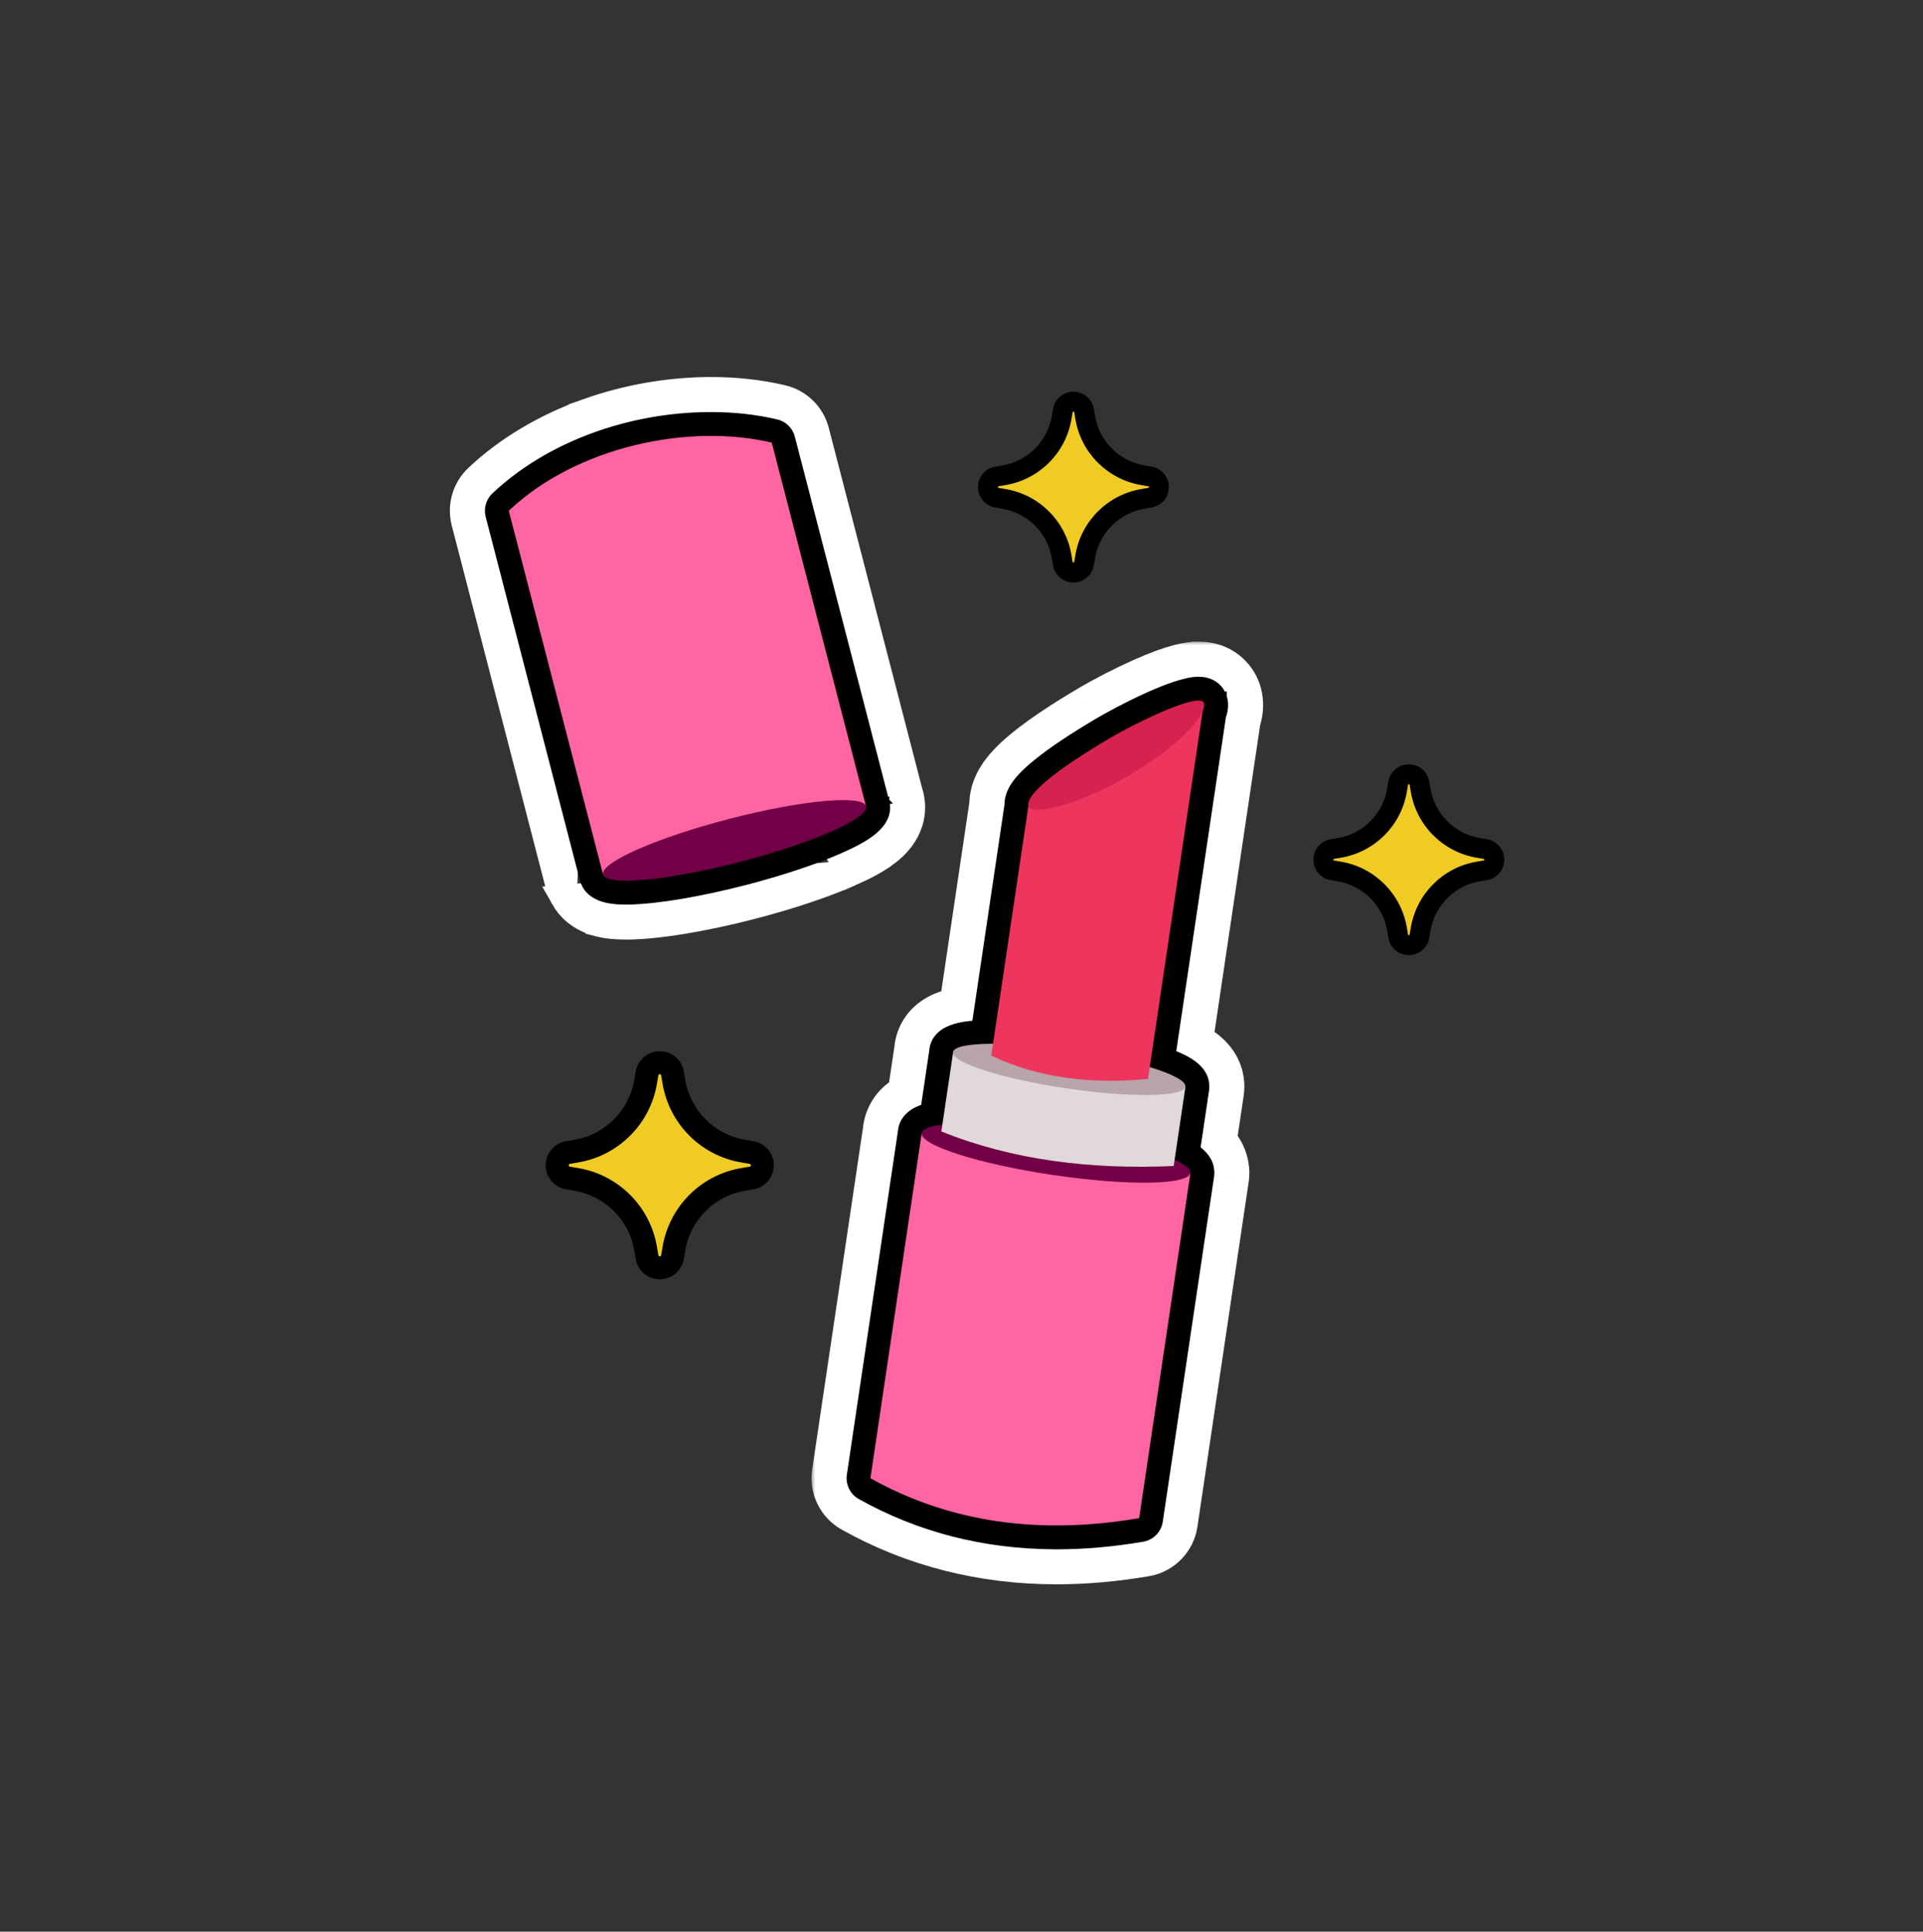 <svg xmlns="http://www.w3.org/2000/svg" fill="none" viewBox="0 0 215 216" height="216" width="215">
<rect x="0" y="0" width="215" height="216" fill="#333333" stroke="none"/>
<path stroke-width="2.917" stroke="white" fill="white" d="M65.671 46.021L65.671 46.021C70.084 44.448 74.862 43.616 79.5 43.616H79.502C82.278 43.616 84.956 43.913 87.46 44.502L87.461 44.502C89.313 44.937 90.772 46.364 91.249 48.206C91.249 48.206 91.249 48.206 91.249 48.206L101.697 88.54C101.731 88.645 101.765 88.758 101.796 88.877C101.985 89.61 102.107 90.699 101.724 91.929C101.336 93.178 100.47 94.439 98.905 95.562L98.904 95.562C97.907 96.276 96.627 96.962 95.035 97.664L65.671 46.021ZM65.671 46.021C60.938 47.709 56.678 50.247 53.359 53.387L53.359 53.387C52.003 54.671 51.451 56.589 51.919 58.397L51.919 58.397L62.459 99.076L62.46 99.079C62.581 99.542 62.765 99.986 63.007 100.397M65.671 46.021L63.007 100.397M63.007 100.397C63.622 101.485 64.797 102.721 66.913 103.269L66.913 103.27C67.814 103.503 68.84 103.604 70.01 103.604C73.379 103.604 78.626 102.737 84.039 101.334L84.04 101.334C88.202 100.254 92.107 98.956 95.034 97.664L63.007 100.397ZM95.284 90.046C95.227 90.093 95.156 90.147 95.07 90.209C94.52 90.603 93.617 91.093 92.378 91.639C89.921 92.723 86.395 93.921 82.387 94.96L82.387 94.96C77.185 96.309 72.604 97.02 70.01 97.02C69.415 97.02 68.988 96.981 68.71 96.928L68.527 96.247L58.516 57.597C64.039 52.738 72.1 50.201 79.5 50.201C81.447 50.201 83.333 50.378 85.098 50.727L95.284 90.046ZM95.494 89.845C95.497 89.841 95.498 89.839 95.498 89.839C95.498 89.839 95.497 89.841 95.494 89.845Z"></path>
<path stroke-width="0.833" stroke="black" fill="black" d="M99.013 89.604C98.993 89.521 98.968 89.442 98.941 89.367L88.463 48.928L88.463 48.927C88.253 48.119 87.614 47.492 86.8 47.301C84.517 46.764 82.06 46.492 79.5 46.492C70.326 46.492 61.293 49.839 55.336 55.477L55.336 55.477C54.739 56.041 54.497 56.883 54.704 57.677C54.704 57.677 54.704 57.677 54.704 57.678L65.244 98.356L65.244 98.359C65.285 98.512 65.341 98.658 65.409 98.795C65.865 99.808 66.825 100.28 67.714 100.505C68.605 100.729 69.514 100.729 70.001 100.729H70.011H70.428V100.723C73.54 100.655 78.309 99.849 83.319 98.55C87.352 97.503 91.102 96.257 93.875 95.033C95.318 94.397 96.737 93.689 97.724 92.842C98.719 91.989 99.353 90.92 99.013 89.604ZM99.013 89.604C99.013 89.603 99.013 89.603 99.013 89.602L98.609 89.707L99.014 89.606C99.013 89.605 99.013 89.605 99.013 89.604Z"></path>
<mask fill="black" height="106" width="51" y="71.661" x="90.65" maskUnits="userSpaceOnUse" id="path-3-outside-1_18242_5406">
<rect height="106" width="51" y="71.661" x="90.65" fill="white"></rect>
<path d="M133.993 78.333C134.323 78.333 134.537 78.417 134.602 78.605C134.675 78.821 134.634 79.137 134.461 79.536L128.547 119.325C131.067 120.094 132.604 120.889 132.526 121.505H132.541L131.327 129.676C132.5 130.211 133.142 130.723 133.087 131.16H133.099L127.362 169.759C124.204 170.297 121.12 170.572 118.115 170.572C110.683 170.572 103.729 168.885 97.318 165.292L103.042 126.778C103.042 126.753 103.042 126.727 103.046 126.703C103.114 126.243 103.954 125.929 105.357 125.761L106.554 117.71C106.554 117.69 106.551 117.67 106.554 117.652C106.646 117.031 108.364 116.716 111.025 116.715L114.98 90.105H114.981C114.7 88.703 118.705 85.713 123.886 82.654C126.99 80.822 132.2 78.331 133.993 78.331M133.993 74.663C133.05 74.663 131.509 74.866 127.941 76.453C125.992 77.32 123.779 78.457 122.021 79.495C119.1 81.221 116.764 82.786 115.078 84.148C114.023 85.001 113.229 85.77 112.652 86.498C111.753 87.629 111.299 88.78 111.296 89.931L107.833 113.229C107.572 113.266 107.327 113.306 107.098 113.353C103.856 114.009 103.091 115.988 102.925 117.11C102.913 117.196 102.902 117.283 102.896 117.369L102.086 122.823C99.99 123.772 99.522 125.46 99.418 126.162C99.406 126.241 99.397 126.321 99.391 126.4L93.69 164.75C93.465 166.257 94.196 167.746 95.526 168.49C102.333 172.304 109.934 174.238 118.117 174.238C121.287 174.238 124.604 173.948 127.978 173.373C129.542 173.107 130.759 171.866 130.991 170.296L136.728 131.698C136.786 131.304 136.78 130.907 136.713 130.521C136.601 129.759 136.25 128.788 135.302 127.888L136.17 122.043C136.225 121.669 136.222 121.301 136.169 120.944C136.031 119.827 135.378 118.384 133.253 117.239C133.056 117.132 132.842 117.026 132.614 116.919L138.035 80.447C138.466 79.134 138.306 78.088 138.075 77.413C137.619 76.083 136.309 74.661 133.996 74.661L133.993 74.663Z"></path>
</mask>
<path fill="white" d="M133.993 78.333C134.323 78.333 134.537 78.417 134.602 78.605C134.675 78.821 134.634 79.137 134.461 79.536L128.547 119.325C131.067 120.094 132.604 120.889 132.526 121.505H132.541L131.327 129.676C132.5 130.211 133.142 130.723 133.087 131.16H133.099L127.362 169.759C124.204 170.297 121.12 170.572 118.115 170.572C110.683 170.572 103.729 168.885 97.318 165.292L103.042 126.778C103.042 126.753 103.042 126.727 103.046 126.703C103.114 126.243 103.954 125.929 105.357 125.761L106.554 117.71C106.554 117.69 106.551 117.67 106.554 117.652C106.646 117.031 108.364 116.716 111.025 116.715L114.98 90.105H114.981C114.7 88.703 118.705 85.713 123.886 82.654C126.99 80.822 132.2 78.331 133.993 78.331M133.993 74.663C133.05 74.663 131.509 74.866 127.941 76.453C125.992 77.32 123.779 78.457 122.021 79.495C119.1 81.221 116.764 82.786 115.078 84.148C114.023 85.001 113.229 85.77 112.652 86.498C111.753 87.629 111.299 88.78 111.296 89.931L107.833 113.229C107.572 113.266 107.327 113.306 107.098 113.353C103.856 114.009 103.091 115.988 102.925 117.11C102.913 117.196 102.902 117.283 102.896 117.369L102.086 122.823C99.99 123.772 99.522 125.46 99.418 126.162C99.406 126.241 99.397 126.321 99.391 126.4L93.69 164.75C93.465 166.257 94.196 167.746 95.526 168.49C102.333 172.304 109.934 174.238 118.117 174.238C121.287 174.238 124.604 173.948 127.978 173.373C129.542 173.107 130.759 171.866 130.991 170.296L136.728 131.698C136.786 131.304 136.78 130.907 136.713 130.521C136.601 129.759 136.25 128.788 135.302 127.888L136.17 122.043C136.225 121.669 136.222 121.301 136.169 120.944C136.031 119.827 135.378 118.384 133.253 117.239C133.056 117.132 132.842 117.026 132.614 116.919L138.035 80.447C138.466 79.134 138.306 78.088 138.075 77.413C137.619 76.083 136.309 74.661 133.996 74.661L133.993 74.663Z"></path>
<path mask="url(#path-3-outside-1_18242_5406)" fill="white" d="M134.602 78.605L137.363 77.665L137.362 77.663L134.602 78.605ZM134.461 79.536L131.784 78.377L131.632 78.728L131.576 79.107L134.461 79.536ZM128.547 119.325L125.662 118.897L125.292 121.382L127.696 122.115L128.547 119.325ZM132.526 121.505L129.632 121.139L129.217 124.422H132.526V121.505ZM132.541 121.505L135.426 121.934L135.923 118.589H132.541V121.505ZM131.327 129.676L128.442 129.247L128.12 131.418L130.116 132.33L131.327 129.676ZM133.087 131.16L130.193 130.796L129.78 134.077H133.087V131.16ZM133.099 131.16L135.984 131.589L136.481 128.244H133.099V131.16ZM127.362 169.759L127.852 172.634L129.936 172.279L130.247 170.188L127.362 169.759ZM97.318 165.292L94.433 164.863L94.137 166.853L95.892 167.837L97.318 165.292ZM103.042 126.778L105.927 127.207L105.959 126.993V126.778H103.042ZM103.046 126.703L100.161 126.272L100.156 126.306L100.151 126.341L103.046 126.703ZM105.357 125.761L105.704 128.657L107.914 128.392L108.242 126.19L105.357 125.761ZM106.554 117.71L109.439 118.139L109.47 117.925V117.71H106.554ZM106.554 117.652L109.431 118.131L109.435 118.105L109.439 118.078L106.554 117.652ZM111.025 116.715L111.027 119.631L113.541 119.63L113.91 117.143L111.025 116.715ZM114.98 90.105V87.189H112.465L112.095 89.676L114.98 90.105ZM114.981 90.105V93.022H118.541L117.841 89.531L114.981 90.105ZM123.886 82.654L122.403 80.143L122.403 80.143L123.886 82.654ZM133.993 74.663V77.579H134.683L135.299 77.271L133.993 74.663ZM127.941 76.453L129.126 79.118L129.126 79.118L127.941 76.453ZM122.021 79.495L120.538 76.983L120.537 76.984L122.021 79.495ZM115.078 84.148L113.245 81.879L113.244 81.88L115.078 84.148ZM112.652 86.498L114.935 88.312L114.936 88.311L112.652 86.498ZM111.296 89.931L114.181 90.36L114.212 90.15L114.212 89.939L111.296 89.931ZM107.833 113.229L108.239 116.118L110.398 115.815L110.718 113.658L107.833 113.229ZM107.098 113.353L107.676 116.212L107.688 116.209L107.098 113.353ZM102.925 117.11L100.04 116.682L100.039 116.69L100.037 116.698L102.925 117.11ZM102.896 117.369L105.781 117.797L105.797 117.687L105.805 117.577L102.896 117.369ZM102.086 122.823L103.289 125.48L104.737 124.824L104.971 123.252L102.086 122.823ZM99.418 126.162L102.301 126.605L102.302 126.597L102.303 126.589L99.418 126.162ZM99.391 126.4L102.275 126.829L102.291 126.727L102.299 126.624L99.391 126.4ZM93.69 164.75L96.575 165.18L96.575 165.178L93.69 164.75ZM95.526 168.49L96.952 165.946L96.951 165.945L95.526 168.49ZM127.978 173.373L127.489 170.497L127.488 170.498L127.978 173.373ZM130.991 170.296L128.106 169.867L128.106 169.869L130.991 170.296ZM136.728 131.698L139.613 132.127L139.614 132.123L136.728 131.698ZM136.713 130.521L133.827 130.944L133.833 130.983L133.84 131.023L136.713 130.521ZM135.302 127.888L132.417 127.459L132.194 128.958L133.293 130.002L135.302 127.888ZM136.17 122.043L139.055 122.472L139.056 122.467L136.17 122.043ZM136.169 120.944L133.274 121.301L133.278 121.339L133.284 121.378L136.169 120.944ZM133.253 117.239L131.862 119.802L131.87 119.807L133.253 117.239ZM132.614 116.919L129.729 116.491L129.41 118.637L131.374 119.559L132.614 116.919ZM138.035 80.447L135.264 79.537L135.187 79.773L135.15 80.018L138.035 80.447ZM138.075 77.413L140.835 76.47L140.834 76.468L138.075 77.413ZM133.996 74.661V71.745H133.307L132.69 72.053L133.996 74.661ZM133.993 81.25C133.96 81.25 133.648 81.253 133.238 81.075C132.745 80.861 132.126 80.38 131.841 79.548L137.362 77.663C137.013 76.642 136.255 76.025 135.556 75.722C134.94 75.455 134.357 75.416 133.993 75.416V81.25ZM131.841 79.545C131.686 79.092 131.715 78.733 131.737 78.581C131.761 78.419 131.798 78.346 131.784 78.377L137.138 80.695C137.402 80.085 137.791 78.922 137.363 77.665L131.841 79.545ZM131.576 79.107L125.662 118.897L131.432 119.754L137.346 79.965L131.576 79.107ZM127.696 122.115C128.883 122.477 129.686 122.802 130.126 123.04C130.362 123.167 130.342 123.189 130.225 123.071C130.169 123.015 129.482 122.325 129.632 121.139L135.419 121.872C135.608 120.378 134.759 119.357 134.358 118.955C133.896 118.491 133.349 118.151 132.895 117.906C131.957 117.4 130.731 116.942 129.398 116.536L127.696 122.115ZM132.526 124.422H132.541V118.589H132.526V124.422ZM129.656 121.077L128.442 129.247L134.212 130.105L135.426 121.934L129.656 121.077ZM130.116 132.33C130.345 132.434 130.517 132.523 130.641 132.595C130.77 132.67 130.814 132.707 130.803 132.698C130.795 132.691 130.76 132.662 130.711 132.608C130.662 132.554 130.583 132.459 130.499 132.321C130.331 132.04 130.104 131.5 130.193 130.796L135.981 131.525C136.21 129.705 134.954 128.563 134.532 128.212C133.941 127.721 133.218 127.333 132.538 127.023L130.116 132.33ZM133.087 134.077H133.099V128.244H133.087V134.077ZM130.214 130.732L124.477 169.33L130.247 170.188L135.984 131.589L130.214 130.732ZM126.872 166.884C123.861 167.397 120.942 167.656 118.115 167.656V173.489C121.299 173.489 124.546 173.197 127.852 172.634L126.872 166.884ZM118.115 167.656C111.144 167.656 104.687 166.078 98.743 162.748L95.892 167.837C102.771 171.691 110.222 173.489 118.115 173.489V167.656ZM100.203 165.721L105.927 127.207L100.158 126.349L94.433 164.863L100.203 165.721ZM105.959 126.778C105.959 126.758 105.959 126.79 105.958 126.829C105.957 126.87 105.953 126.955 105.94 127.065L100.151 126.341C100.135 126.475 100.13 126.585 100.128 126.652C100.126 126.716 100.126 126.773 100.126 126.778H105.959ZM105.93 127.134C105.818 127.885 105.411 128.359 105.161 128.578C105.038 128.686 104.934 128.751 104.876 128.784C104.816 128.818 104.781 128.832 104.78 128.832C104.778 128.833 104.798 128.825 104.843 128.812C104.888 128.799 104.95 128.783 105.033 128.765C105.2 128.728 105.422 128.691 105.704 128.657L105.01 122.865C104.212 122.961 103.361 123.118 102.621 123.413C102.131 123.608 100.449 124.343 100.161 126.272L105.93 127.134ZM108.242 126.19L109.439 118.139L103.669 117.281L102.472 125.332L108.242 126.19ZM109.47 117.71C109.47 117.634 109.468 117.574 109.467 117.554C109.466 117.547 109.466 117.532 109.466 117.539C109.466 117.54 109.467 117.551 109.467 117.566C109.468 117.594 109.471 117.664 109.468 117.754C109.465 117.845 109.457 117.976 109.431 118.131L103.677 117.172C103.649 117.337 103.64 117.477 103.637 117.578C103.634 117.677 103.637 117.756 103.638 117.794C103.639 117.814 103.64 117.83 103.64 117.836C103.641 117.847 103.64 117.838 103.64 117.836C103.64 117.825 103.637 117.775 103.637 117.71H109.47ZM109.439 118.078C109.261 119.285 108.384 119.766 108.307 119.808C108.155 119.89 108.139 119.863 108.404 119.81C108.899 119.71 109.771 119.632 111.027 119.631L111.023 113.798C109.618 113.799 108.3 113.879 107.248 114.092C106.739 114.195 106.11 114.363 105.527 114.679C105.019 114.955 103.893 115.708 103.668 117.225L109.439 118.078ZM113.91 117.143L117.865 90.534L112.095 89.676L108.14 116.286L113.91 117.143ZM114.98 93.022H114.981V87.189H114.98V93.022ZM117.841 89.531C117.958 90.116 117.805 90.529 117.762 90.632C117.716 90.743 117.699 90.733 117.81 90.593C118.033 90.311 118.481 89.866 119.219 89.269C120.672 88.094 122.829 86.666 125.369 85.166L122.403 80.143C119.762 81.702 117.326 83.298 115.551 84.733C114.676 85.441 113.851 86.198 113.241 86.967C112.935 87.352 112.611 87.829 112.379 88.383C112.151 88.931 111.934 89.744 112.122 90.679L117.841 89.531ZM125.368 85.166C126.825 84.306 128.804 83.277 130.617 82.471C131.523 82.067 132.346 81.739 133.013 81.517C133.771 81.265 134.05 81.248 133.993 81.248V75.415C133.04 75.415 131.995 75.709 131.175 75.981C130.264 76.284 129.254 76.692 128.246 77.141C126.229 78.038 124.051 79.17 122.403 80.143L125.368 85.166ZM133.993 71.746C132.474 71.746 130.505 72.12 126.756 73.788L129.126 79.118C132.513 77.612 133.626 77.579 133.993 77.579V71.746ZM126.756 73.788C124.71 74.698 122.396 75.886 120.538 76.983L123.504 82.006C125.161 81.028 127.275 79.941 129.126 79.118L126.756 73.788ZM120.537 76.984C117.554 78.746 115.085 80.393 113.245 81.879L116.91 86.417C118.443 85.179 120.645 83.695 123.504 82.006L120.537 76.984ZM113.244 81.88C112.09 82.813 111.123 83.732 110.368 84.684L114.936 88.311C115.336 87.808 115.955 87.189 116.912 86.416L113.244 81.88ZM110.368 84.683C109.166 86.195 108.384 87.964 108.379 89.923L114.212 89.939C114.213 89.595 114.339 89.062 114.935 88.312L110.368 84.683ZM108.411 89.502L104.948 112.8L110.718 113.658L114.181 90.36L108.411 89.502ZM107.428 110.341C107.131 110.383 106.82 110.432 106.508 110.497L107.688 116.209C107.835 116.179 108.013 116.149 108.239 116.118L107.428 110.341ZM106.52 110.494C104.353 110.932 102.744 111.881 101.647 113.154C100.577 114.398 100.18 115.738 100.04 116.682L105.81 117.539C105.836 117.361 105.905 117.15 106.069 116.96C106.207 116.799 106.6 116.429 107.676 116.212L106.52 110.494ZM100.037 116.698C100.02 116.818 99.999 116.98 99.987 117.161L105.805 117.577C105.804 117.584 105.804 117.583 105.806 117.573C105.807 117.563 105.809 117.547 105.812 117.523L100.037 116.698ZM100.011 116.94L99.201 122.395L104.971 123.252L105.781 117.797L100.011 116.94ZM100.882 120.166C97.555 121.673 96.72 124.471 96.533 125.734L102.303 126.589C102.314 126.515 102.355 126.328 102.48 126.129C102.584 125.961 102.794 125.704 103.289 125.48L100.882 120.166ZM96.535 125.718C96.512 125.87 96.494 126.023 96.482 126.176L102.299 126.624C102.299 126.619 102.3 126.612 102.301 126.605L96.535 125.718ZM96.505 125.971L90.805 164.321L96.575 165.178L102.275 126.829L96.505 125.971ZM90.805 164.32C90.402 167.026 91.714 169.699 94.101 171.035L96.951 165.945C96.678 165.793 96.529 165.488 96.575 165.18L90.805 164.32ZM94.1 171.035C101.365 175.105 109.46 177.155 118.117 177.155V171.321C110.408 171.321 103.302 169.504 96.952 165.946L94.1 171.035ZM118.117 177.155C121.463 177.155 124.944 176.848 128.468 176.248L127.488 170.498C124.264 171.047 121.111 171.321 118.117 171.321V177.155ZM128.467 176.248C131.273 175.771 133.459 173.543 133.876 170.723L128.106 169.869C128.058 170.188 127.81 170.443 127.489 170.497L128.467 176.248ZM133.876 170.724L139.613 132.127L133.843 131.27L128.106 169.867L133.876 170.724ZM139.614 132.123C139.717 131.42 139.706 130.71 139.586 130.02L133.84 131.023C133.854 131.103 133.855 131.188 133.842 131.273L139.614 132.123ZM139.599 130.099C139.407 128.788 138.799 127.187 137.311 125.773L133.293 130.002C133.512 130.21 133.631 130.395 133.701 130.537C133.772 130.684 133.809 130.822 133.827 130.944L139.599 130.099ZM138.187 128.316L139.055 122.472L133.285 121.615L132.417 127.459L138.187 128.316ZM139.056 122.467C139.153 121.803 139.148 121.145 139.053 120.511L133.284 121.378C133.296 121.456 133.297 121.535 133.284 121.619L139.056 122.467ZM139.063 120.588C138.807 118.504 137.569 116.251 134.637 114.671L131.87 119.807C132.584 120.192 132.909 120.547 133.059 120.763C133.207 120.977 133.256 121.158 133.274 121.301L139.063 120.588ZM134.644 114.675C134.379 114.532 134.11 114.4 133.855 114.28L131.374 119.559C131.574 119.653 131.733 119.732 131.862 119.802L134.644 114.675ZM135.499 117.348L140.92 80.876L135.15 80.018L129.729 116.491L135.499 117.348ZM140.806 81.357C141.464 79.353 141.238 77.651 140.835 76.47L135.315 78.356C135.373 78.526 135.468 78.915 135.264 79.537L140.806 81.357ZM140.834 76.468C140.036 74.138 137.735 71.745 133.996 71.745V77.578C134.519 77.578 134.794 77.726 134.946 77.844C135.129 77.986 135.255 78.182 135.315 78.358L140.834 76.468ZM132.69 72.053L132.687 72.055L135.299 77.271L135.302 77.269L132.69 72.053Z"></path>
<path stroke-width="0.833" stroke="black" fill="black" d="M136.734 77.881C136.66 77.663 136.467 77.216 136.042 76.821C135.606 76.416 134.949 76.086 133.996 76.086C133.255 76.086 132.303 76.317 131.29 76.656C130.267 76.999 129.145 77.466 128.051 77.967C125.863 78.97 123.761 80.121 122.745 80.721L122.745 80.721C119.891 82.406 117.611 83.931 115.973 85.256C115.175 85.9 114.355 86.624 113.741 87.412C113.136 88.188 112.697 89.067 112.719 90.027L109.077 114.526C107.979 114.603 106.94 114.774 106.114 115.144C105.182 115.561 104.489 116.248 104.327 117.336L104.327 117.337C104.317 117.408 104.311 117.473 104.308 117.527L103.367 123.86C102.302 124.185 101.045 124.868 100.82 126.378L100.82 126.378L100.82 126.384C100.812 126.444 100.805 126.504 100.8 126.565L95.093 164.961C95.093 164.961 95.093 164.961 95.093 164.961C94.954 165.887 95.403 166.799 96.218 167.256L96.218 167.256C102.765 170.924 110.075 172.796 117.942 172.823L117.947 172.828H118.12C121.212 172.828 124.448 172.543 127.742 171.983C128.703 171.819 129.449 171.056 129.592 170.094C129.592 170.094 129.592 170.094 129.592 170.093L135.329 131.497L135.329 131.495C135.355 131.319 135.359 131.141 135.343 130.967C135.292 129.813 134.524 129.005 133.785 128.475L134.771 121.842L134.771 121.84C134.8 121.64 134.803 121.439 134.778 121.242C134.712 120.332 134.185 119.621 133.458 119.06C132.807 118.558 131.964 118.15 131.052 117.8L136.653 80.121C136.932 79.338 136.974 78.579 136.734 77.881ZM136.734 77.881C136.734 77.881 136.734 77.881 136.734 77.881L136.34 78.016L136.734 77.882C136.734 77.882 136.734 77.882 136.734 77.881Z"></path>
<path fill="#FF65A2" d="M56.883 57.112C64.47 49.932 76.987 47.303 86.285 49.492L96.826 90.174L67.425 97.791L56.883 57.112Z"></path>
<path fill="#720046" d="M82.757 96.369C90.876 94.263 97.179 91.482 96.836 90.157C96.492 88.833 89.632 89.466 81.513 91.572C73.394 93.677 67.091 96.458 67.434 97.783C67.778 99.108 74.638 98.475 82.757 96.369Z"></path>
<path fill="#FF65A2" d="M127.362 169.759C116.392 171.625 106.321 170.337 97.317 165.292L103.054 126.695L133.099 131.162L127.362 169.759Z"></path>
<path fill="#720046" d="M133.082 131.161C133.283 129.809 126.722 127.713 118.427 126.481C110.132 125.248 103.245 125.346 103.044 126.699C102.843 128.052 109.404 130.147 117.699 131.38C125.994 132.612 132.881 132.514 133.082 131.161Z"></path>
<path fill="#E1D8DA" d="M131.223 130.378C121.917 130.794 113.203 129.721 105.247 126.518L106.564 117.647L132.541 121.507L131.223 130.378Z"></path>
<path fill="#B7A5AA" d="M132.521 121.506C132.695 120.335 127.022 118.522 119.85 117.457C112.679 116.391 106.724 116.477 106.55 117.648C106.376 118.818 112.049 120.631 119.22 121.697C126.392 122.762 132.347 122.677 132.521 121.506Z"></path>
<path fill="#ED355E" d="M128.351 120.644C122.025 121.245 116.141 120.568 110.829 118.04L114.981 90.108L134.6 78.603L128.351 120.641V120.644Z"></path>
<path fill="#D6224E" d="M114.983 90.11C115.242 91.36 120.764 89.775 124.991 87.404C132.545 83.16 134.968 79.673 134.601 78.605C134.187 77.396 127.562 80.485 123.885 82.656C118.7 85.718 114.692 88.709 114.981 90.11H114.983Z"></path>
<path fill="#F0CB24" d="M73.764 142.218C73.033 142.218 72.403 141.689 72.29 140.97L72.139 140.038C71.458 135.88 68.195 132.629 64.036 131.936L63.104 131.784C62.373 131.671 61.856 131.041 61.856 130.31C61.856 129.579 62.386 128.949 63.104 128.836L64.036 128.685C68.195 128.004 71.446 124.741 72.139 120.582L72.29 119.65C72.403 118.919 73.033 118.402 73.764 118.402C74.495 118.402 75.125 118.932 75.239 119.65L75.39 120.582C76.07 124.741 79.334 127.992 83.492 128.685L84.424 128.836C85.155 128.949 85.672 129.579 85.672 130.31C85.672 131.041 85.143 131.671 84.424 131.784L83.492 131.936C79.334 132.616 76.083 135.88 75.39 140.038L75.239 140.97C75.125 141.701 74.495 142.218 73.764 142.218Z"></path>
<path stroke-width="0.5" stroke="black" fill="black" d="M73.765 119.863C73.954 119.863 74.13 119.977 74.168 120.204L74.319 121.098C75.05 125.534 78.528 129.012 82.963 129.742L83.858 129.894C84.311 129.969 84.311 130.624 83.858 130.7L82.963 130.851C78.528 131.582 75.05 135.06 74.319 139.495L74.168 140.39C74.13 140.617 73.941 140.73 73.765 140.73C73.588 140.73 73.399 140.617 73.361 140.39L73.21 139.495C72.479 135.06 69.001 131.582 64.566 130.851L63.671 130.7C63.218 130.624 63.218 129.969 63.671 129.894L64.566 129.742C69.001 129.012 72.479 125.534 73.21 121.098L73.361 120.204C73.399 119.977 73.588 119.863 73.765 119.863ZM73.765 117.797C72.555 117.797 71.522 118.666 71.32 119.863L71.169 120.758C70.577 124.324 67.792 127.121 64.226 127.701L63.331 127.852C62.134 128.054 61.265 129.075 61.265 130.297C61.265 131.519 62.134 132.54 63.331 132.741L64.226 132.893C67.792 133.485 70.589 136.27 71.169 139.836L71.32 140.73C71.522 141.927 72.542 142.797 73.765 142.797C74.987 142.797 76.008 141.927 76.209 140.73L76.36 139.836C76.953 136.27 79.737 133.472 83.303 132.893L84.198 132.741C85.395 132.54 86.265 131.519 86.265 130.297C86.265 129.075 85.395 128.054 84.198 127.852L83.303 127.701C79.737 127.109 76.94 124.324 76.36 120.758L76.209 119.863C76.008 118.666 74.987 117.797 73.765 117.797Z"></path>
<path stroke-width="0.5" stroke="black" fill="#F0CB24" d="M156.533 104.986L156.533 104.985L156.407 104.208L156.407 104.207C155.822 100.636 153.019 97.844 149.449 97.249L149.448 97.249L148.671 97.123L148.669 97.123C148.187 97.048 147.841 96.632 147.841 96.141C147.841 95.653 148.195 95.234 148.67 95.159L148.671 95.159L149.448 95.033L149.448 95.033C153.02 94.449 155.811 91.646 156.406 88.076L156.407 88.075L156.533 87.298L156.533 87.296C156.608 86.813 157.024 86.468 157.514 86.468C158.003 86.468 158.421 86.822 158.496 87.297L158.496 87.298L158.622 88.075L158.622 88.075C159.207 91.647 162.01 94.438 165.58 95.033L165.581 95.033L166.358 95.159L166.36 95.16C166.842 95.234 167.188 95.651 167.188 96.141C167.188 96.63 166.833 97.048 166.359 97.123L166.358 97.123L165.581 97.249L165.581 97.249C162.009 97.834 159.217 100.637 158.622 104.207L158.622 104.208L158.496 104.985L158.496 104.986C158.421 105.469 158.005 105.814 157.514 105.814C157.026 105.814 156.608 105.46 156.533 104.986Z"></path>
<path stroke-width="0.5" stroke="black" fill="black" d="M157.514 87.436C157.672 87.436 157.819 87.53 157.85 87.719L157.976 88.465C158.585 92.161 161.484 95.059 165.18 95.668L165.925 95.794C166.303 95.857 166.303 96.403 165.925 96.466L165.18 96.592C161.484 97.201 158.585 100.1 157.976 103.796L157.85 104.541C157.819 104.73 157.661 104.825 157.514 104.825C157.367 104.825 157.21 104.73 157.178 104.541L157.052 103.796C156.443 100.1 153.545 97.201 149.849 96.592L149.103 96.466C148.725 96.403 148.725 95.857 149.103 95.794L149.849 95.668C153.545 95.059 156.443 92.161 157.052 88.465L157.178 87.719C157.21 87.53 157.367 87.436 157.514 87.436ZM157.514 85.714C156.506 85.714 155.645 86.438 155.477 87.436L155.351 88.181C154.858 91.153 152.537 93.484 149.565 93.967L148.82 94.093C147.822 94.261 147.098 95.112 147.098 96.13C147.098 97.149 147.822 97.999 148.82 98.167L149.565 98.293C152.537 98.787 154.868 101.108 155.351 104.079L155.477 104.825C155.645 105.822 156.496 106.547 157.514 106.547C158.533 106.547 159.383 105.822 159.551 104.825L159.677 104.079C160.171 101.108 162.492 98.776 165.463 98.293L166.209 98.167C167.206 97.999 167.931 97.149 167.931 96.13C167.931 95.112 167.206 94.261 166.209 94.093L165.463 93.967C162.492 93.474 160.16 91.153 159.677 88.181L159.551 87.436C159.383 86.438 158.533 85.714 157.514 85.714Z"></path>
<path stroke-width="1.05" stroke="black" fill="#F0CB24" d="M119.304 63.276L119.304 63.274L119.178 62.497L119.178 62.496C118.574 58.807 115.68 55.926 111.994 55.311L111.992 55.311L111.215 55.185L111.215 55.185L111.211 55.184C110.868 55.131 110.616 54.835 110.616 54.475C110.616 54.118 110.875 53.818 111.213 53.765L111.215 53.764L111.992 53.638L111.993 53.638C115.682 53.035 118.564 50.14 119.178 46.454L119.178 46.452L119.304 45.675L119.304 45.675L119.305 45.672C119.358 45.328 119.654 45.077 120.014 45.077C120.371 45.077 120.671 45.335 120.724 45.673L120.725 45.675L120.851 46.452L120.851 46.453C121.455 50.142 124.349 53.024 128.035 53.638L128.037 53.638L128.814 53.764L128.818 53.765C129.161 53.818 129.413 54.114 129.413 54.475C129.413 54.831 129.154 55.131 128.816 55.185L128.814 55.185L128.037 55.311L128.036 55.311C124.347 55.915 121.465 58.809 120.851 62.495L120.851 62.497L120.725 63.274L120.724 63.278C120.671 63.621 120.375 63.873 120.014 63.873C119.658 63.873 119.358 63.614 119.304 63.276Z"></path>
<path stroke-width="0.5" stroke="black" fill="black" d="M120.014 45.769C120.172 45.769 120.319 45.864 120.35 46.053L120.476 46.798C121.085 50.494 123.984 53.392 127.68 54.002L128.425 54.127C128.803 54.191 128.803 54.737 128.425 54.8L127.68 54.926C123.984 55.535 121.085 58.433 120.476 62.129L120.35 62.875C120.319 63.064 120.161 63.158 120.014 63.158C119.867 63.158 119.71 63.064 119.678 62.875L119.552 62.129C118.943 58.433 116.045 55.535 112.349 54.926L111.603 54.8C111.225 54.737 111.225 54.191 111.603 54.127L112.349 54.002C116.045 53.392 118.943 50.494 119.552 46.798L119.678 46.053C119.71 45.864 119.867 45.769 120.014 45.769ZM120.014 44.047C119.006 44.047 118.145 44.771 117.977 45.769L117.851 46.514C117.358 49.486 115.037 51.817 112.065 52.3L111.32 52.426C110.322 52.594 109.598 53.445 109.598 54.464C109.598 55.482 110.322 56.333 111.32 56.501L112.065 56.627C115.037 57.12 117.368 59.441 117.851 62.413L117.977 63.158C118.145 64.156 118.996 64.88 120.014 64.88C121.033 64.88 121.883 64.156 122.051 63.158L122.177 62.413C122.671 59.441 124.992 57.11 127.963 56.627L128.709 56.501C129.706 56.333 130.431 55.482 130.431 54.464C130.431 53.445 129.706 52.594 128.709 52.426L127.963 52.3C124.992 51.807 122.66 49.486 122.177 46.514L122.051 45.769C121.883 44.771 121.033 44.047 120.014 44.047Z"></path>
</svg>
